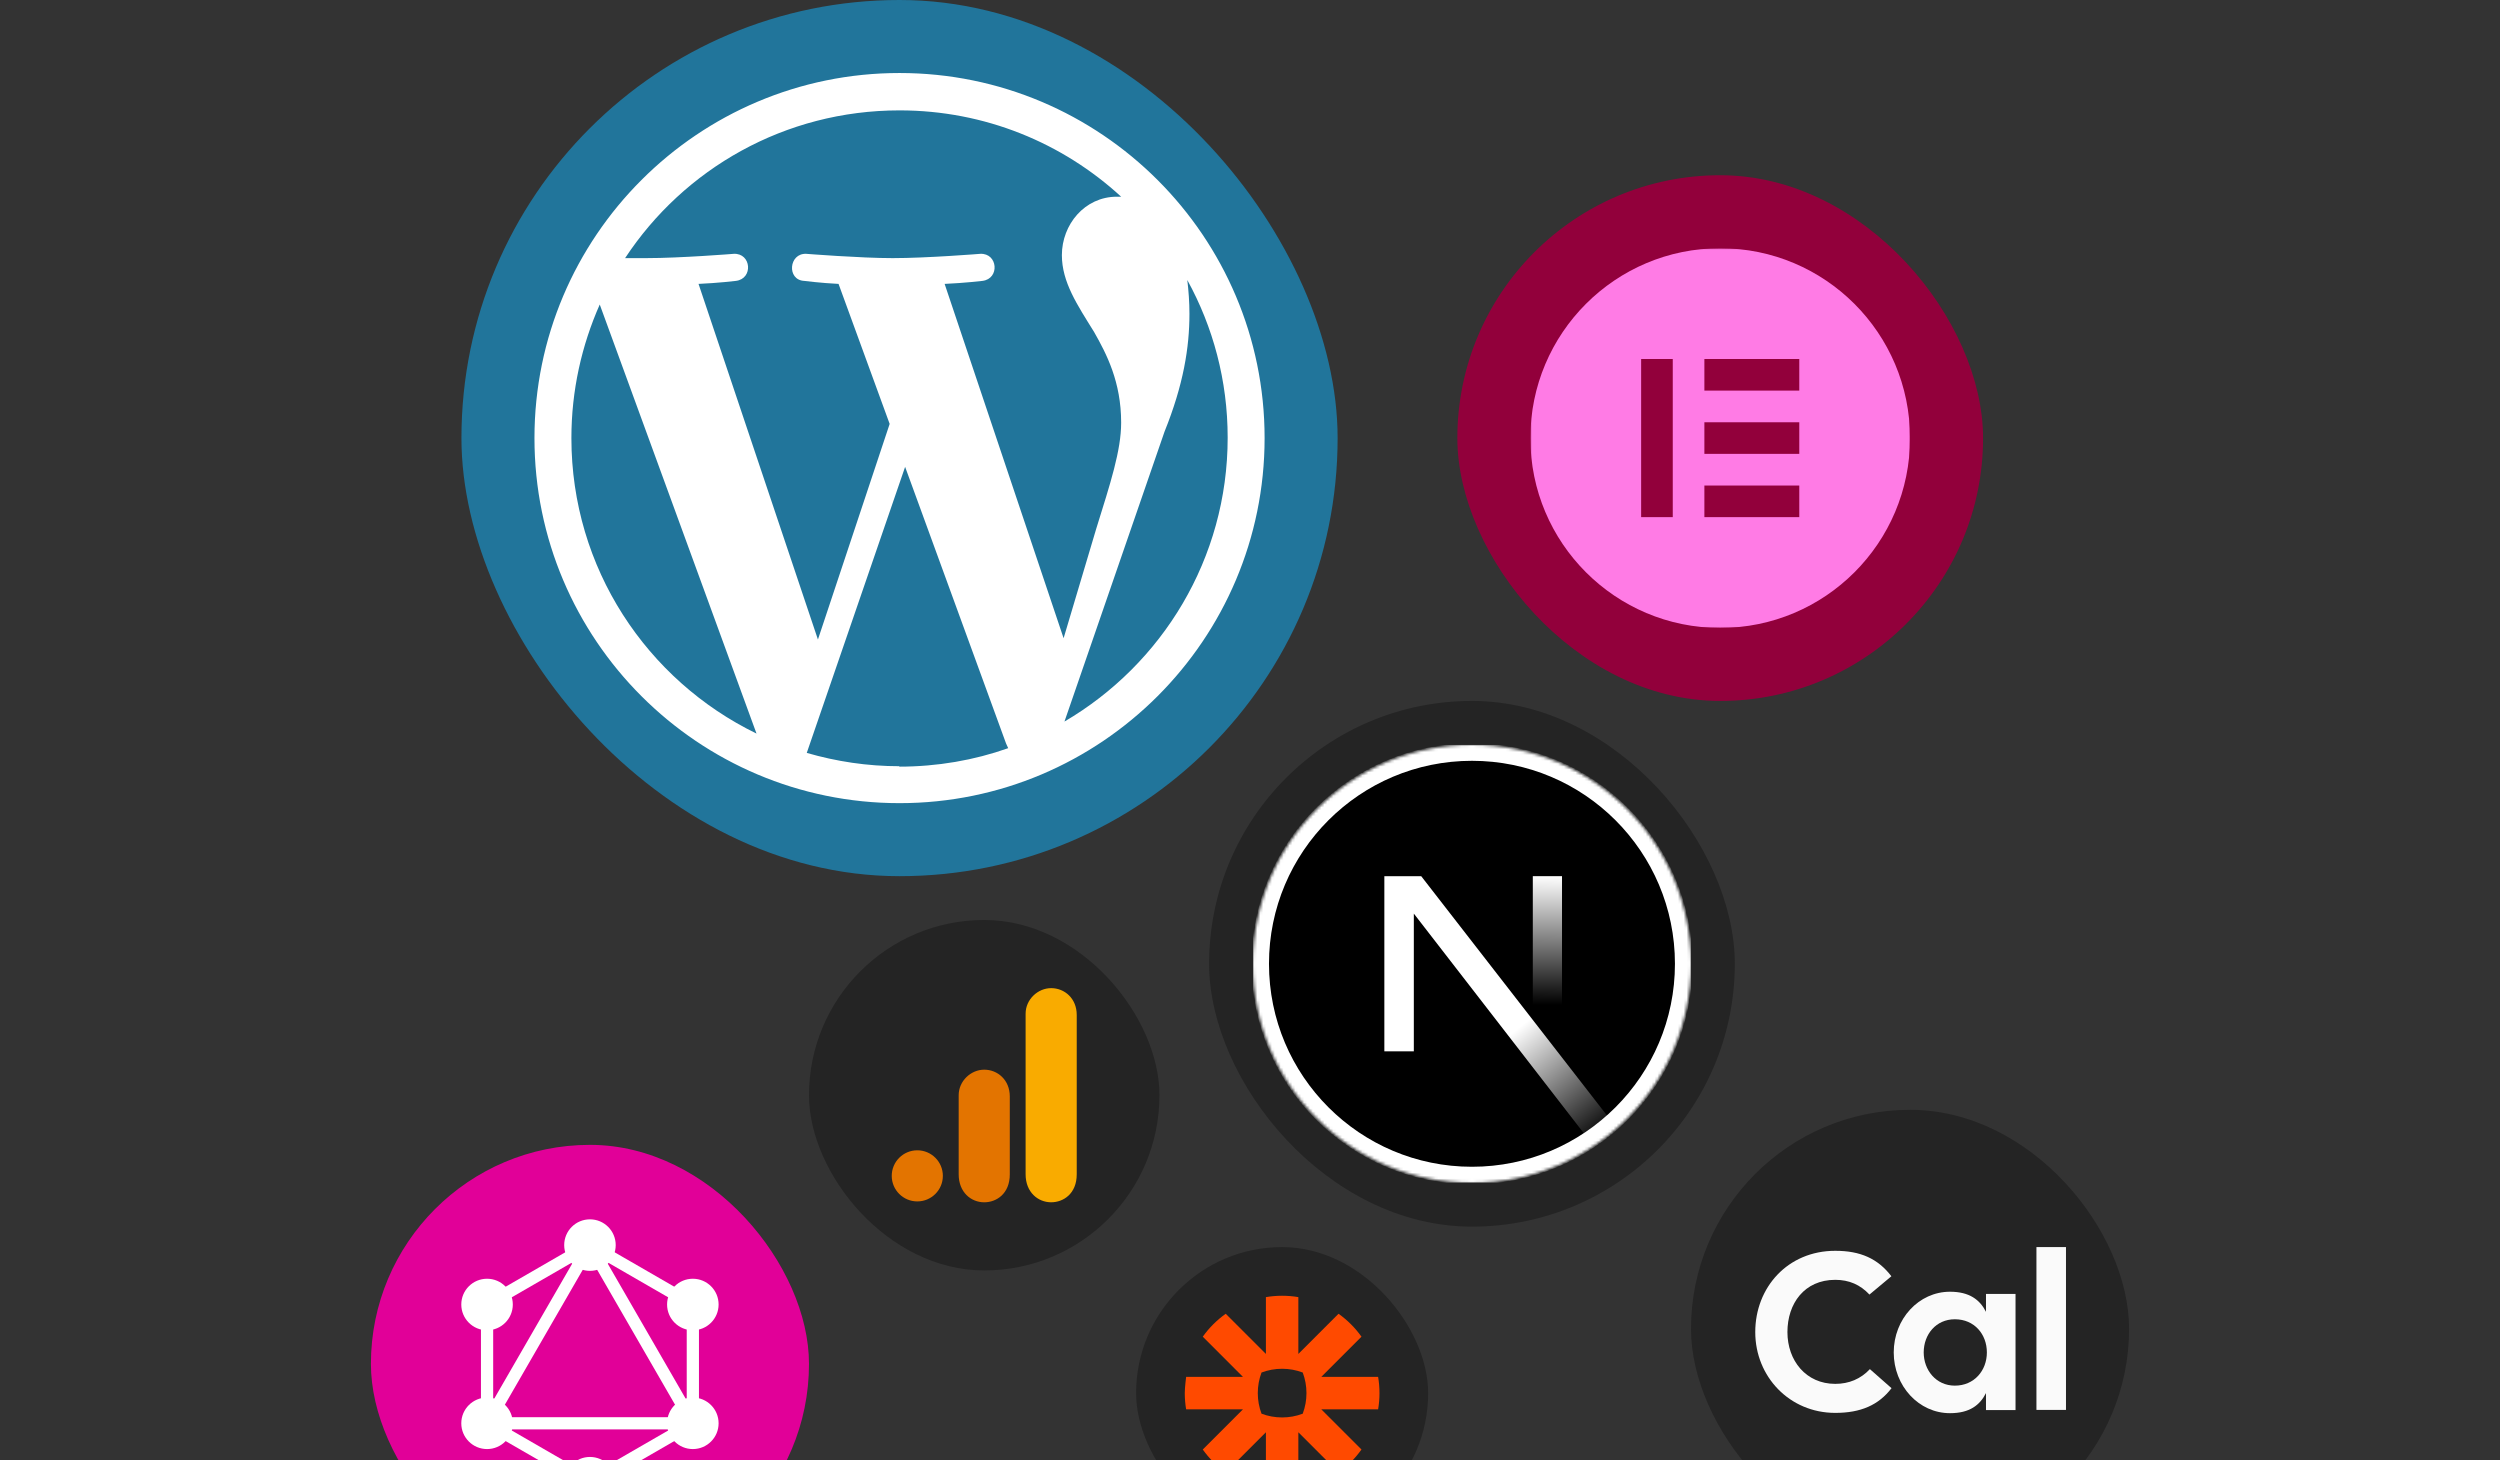 <svg xmlns="http://www.w3.org/2000/svg" width="856" height="500" viewBox="0 0 856 500" fill="none"><rect x="0" y="0" width="856" height="500" fill="#333333" stroke="none"/><g clip-path="url(#clip0_1143_8489)"><rect x="499" y="60" width="180" height="180" rx="90" fill="#92003B"></rect><g clip-path="url(#clip1_1143_8489)"><mask id="mask0_1143_8489" style="mask-type:luminance" maskUnits="userSpaceOnUse" x="524" y="85" width="130" height="130"><path d="M654 85H524V215H654V85Z" fill="white"></path></mask><g mask="url(#mask0_1143_8489)"><path d="M589 85C553.098 85 524 114.098 524 150C524 185.89 553.098 215 589 215C624.902 215 654 185.902 654 150C653.988 114.098 624.89 85 589 85ZM572.753 177.074H561.926V122.914H572.753V177.074ZM616.074 177.074H583.58V166.247H616.074V177.074ZM616.074 155.408H583.58V144.58H616.074V155.408ZM616.074 133.741H583.58V122.914H616.074V133.741Z" fill="#FF7BE5"></path></g></g><rect x="414" y="240" width="180" height="180" rx="90" fill="#242424"></rect><g clip-path="url(#clip2_1143_8489)"><mask id="mask1_1143_8489" style="mask-type:alpha" maskUnits="userSpaceOnUse" x="429" y="255" width="150" height="150"><path d="M504 405C545.421 405 579 371.421 579 330C579 288.579 545.421 255 504 255C462.579 255 429 288.579 429 330C429 371.421 462.579 405 504 405Z" fill="black"></path></mask><g mask="url(#mask1_1143_8489)"><path d="M504 402.5C544.041 402.5 576.5 370.041 576.5 330C576.5 289.959 544.041 257.5 504 257.5C463.959 257.5 431.5 289.959 431.5 330C431.5 370.041 463.959 402.5 504 402.5Z" fill="black" stroke="white" stroke-width="6"></path><path d="M553.59 386.267L486.618 300H474V359.975H484.095V312.82L545.666 392.371C548.444 390.512 551.091 388.471 553.59 386.267Z" fill="url(#paint0_linear_1143_8489)"></path><path d="M534.833 300H524.833V360H534.833V300Z" fill="url(#paint1_linear_1143_8489)"></path></g></g><rect x="158" width="300" height="300" rx="150" fill="#21759B"></rect><path d="M308 25C239.029 25 183 81.029 183 150C183 218.971 239.029 275 308 275C376.971 275 433 218.971 433 150C433 81.029 376.971 25 308 25ZM195.647 150C195.647 133.676 199.176 118.235 205.353 104.265L259.029 251.176C221.529 232.941 195.647 194.559 195.647 150ZM308 262.353C296.971 262.353 286.382 260.735 276.235 257.794L309.912 159.853L344.471 254.559C344.471 254.559 344.912 255.588 345.206 256.176C333.588 260.294 320.941 262.5 307.853 262.5L308 262.353ZM323.441 97.206C330.206 96.912 336.382 96.177 336.382 96.177C342.412 95.441 341.676 86.618 335.647 86.912C335.647 86.912 317.412 88.382 305.647 88.382C294.618 88.382 276.088 86.912 276.088 86.912C270.059 86.618 269.324 95.882 275.353 96.177C275.353 96.177 281.088 96.912 287.118 97.206L304.618 145.147L280.059 218.971L239.176 97.206C245.941 96.912 251.971 96.177 251.971 96.177C258 95.441 257.265 86.618 251.235 86.912C251.235 86.912 233 88.382 221.235 88.382C219.176 88.382 216.676 88.382 214.029 88.382C234.176 57.794 268.735 37.794 308 37.794C337.265 37.794 363.882 48.971 383.882 67.353C383.441 67.353 383 67.353 382.412 67.353C371.382 67.353 363.588 76.912 363.588 87.353C363.588 96.618 368.882 104.412 374.618 113.676C378.882 121.176 383.882 130.735 383.882 144.706C383.882 154.265 380.206 165.441 375.353 181.029L364.176 218.529L323.588 97.647L323.441 97.206ZM364.471 247.059L398.735 147.794C405.206 131.765 407.265 118.971 407.265 107.5C407.265 103.382 406.971 99.559 406.529 95.882C415.353 111.912 420.353 130.294 420.353 149.853C420.353 191.324 397.853 227.5 364.471 247.059Z" fill="white"></path><rect x="127" y="392" width="150" height="150" rx="75" fill="#E10098"></rect><path fill-rule="evenodd" clip-rule="evenodd" d="M202 423.903L239.323 445.452V488.549L202 510.097L164.677 488.549V445.452L202 423.903ZM168.865 447.87V479.525L196.28 432.042L168.865 447.87ZM202 430.509L170.398 485.246H233.603L202 430.509ZM229.415 489.434H174.585L202 505.262L229.415 489.434ZM235.135 479.525L207.721 432.042L235.135 447.87V479.525Z" fill="white"></path><path d="M202 435.141C206.871 435.141 210.82 431.192 210.82 426.321C210.82 421.45 206.871 417.501 202 417.501C197.129 417.501 193.18 421.45 193.18 426.321C193.18 431.192 197.129 435.141 202 435.141Z" fill="white"></path><path d="M237.229 455.481C242.1 455.481 246.049 451.532 246.049 446.661C246.049 441.79 242.1 437.841 237.229 437.841C232.358 437.841 228.409 441.79 228.409 446.661C228.409 451.532 232.358 455.481 237.229 455.481Z" fill="white"></path><path d="M237.229 496.16C242.1 496.16 246.049 492.211 246.049 487.34C246.049 482.468 242.1 478.52 237.229 478.52C232.358 478.52 228.409 482.468 228.409 487.34C228.409 492.211 232.358 496.16 237.229 496.16Z" fill="white"></path><path d="M202 516.499C206.871 516.499 210.82 512.551 210.82 507.679C210.82 502.808 206.871 498.859 202 498.859C197.129 498.859 193.18 502.808 193.18 507.679C193.18 512.551 197.129 516.499 202 516.499Z" fill="white"></path><path d="M166.766 496.16C171.637 496.16 175.586 492.211 175.586 487.34C175.586 482.468 171.637 478.52 166.766 478.52C161.895 478.52 157.946 482.468 157.946 487.34C157.946 492.211 161.895 496.16 166.766 496.16Z" fill="white"></path><path d="M166.766 455.481C171.637 455.481 175.586 451.532 175.586 446.661C175.586 441.79 171.637 437.841 166.766 437.841C161.895 437.841 157.946 441.79 157.946 446.661C157.946 451.532 161.895 455.481 166.766 455.481Z" fill="white"></path><rect x="579" y="380" width="150" height="150" rx="75" fill="#242424"></rect><path d="M628.386 483.773C612.766 483.773 601 471.39 601 456.101C601 440.761 612.165 428.275 628.386 428.275C636.997 428.275 642.955 430.925 647.611 436.99L640.101 443.258C636.947 439.895 633.142 438.213 628.386 438.213C617.822 438.213 612.015 446.316 612.015 456.101C612.015 465.886 618.373 473.836 628.386 473.836C633.092 473.836 637.098 472.154 640.252 468.79L647.662 475.314C643.206 481.123 637.098 483.773 628.386 483.773Z" fill="#FAFAFA"></path><path d="M680.004 443.053H690.118V482.803H680.004V476.993C677.902 481.121 674.397 483.873 667.688 483.873C656.974 483.873 648.413 474.547 648.413 463.081C648.413 451.614 656.974 442.288 667.688 442.288C674.347 442.288 677.902 445.04 680.004 449.168V443.053ZM680.305 463.081C680.305 456.863 676.049 451.716 669.34 451.716C662.882 451.716 658.676 456.914 658.676 463.081C658.676 469.094 662.882 474.445 669.34 474.445C675.999 474.445 680.305 469.247 680.305 463.081Z" fill="#FAFAFA"></path><path d="M697.277 427H707.39V482.753H697.277V427Z" fill="#FAFAFA"></path><g clip-path="url(#clip3_1143_8489)"><rect x="389" y="427" width="100" height="100" rx="50" fill="#242424"></rect><path d="M447.333 477.015C447.334 479.419 446.901 481.803 446.053 484.052C443.803 484.9 441.418 485.334 439.014 485.334H438.985C436.509 485.331 434.137 484.879 431.948 484.053C431.1 481.804 430.666 479.419 430.667 477.015V476.986C430.666 474.582 431.099 472.199 431.945 469.949C434.196 469.1 436.581 468.666 438.986 468.667H439.014C441.419 468.666 443.804 469.1 446.053 469.949C446.901 472.198 447.335 474.582 447.333 476.985V477.015L447.333 477.015ZM471.87 471.445H452.413L466.171 457.686C465.091 456.169 463.886 454.745 462.57 453.429V453.428C461.253 452.113 459.829 450.909 458.313 449.83L444.555 463.588V444.131C442.725 443.823 440.872 443.668 439.017 443.667H438.982C437.095 443.668 435.246 443.828 433.445 444.131V463.588L419.686 449.83C418.17 450.909 416.747 452.113 415.432 453.43L415.424 453.435C414.11 454.75 412.907 456.172 411.828 457.686L425.588 471.445H406.131C406.131 471.445 405.667 475.099 405.667 476.989V477.012C405.667 478.901 405.827 480.753 406.131 482.556H425.588L411.828 496.314C413.993 499.352 416.649 502.007 419.686 504.172L433.445 490.412V509.871C435.272 510.177 437.123 510.332 438.976 510.334H439.023C440.876 510.332 442.726 510.177 444.554 509.871V490.412L458.314 504.172C459.83 503.092 461.253 501.888 462.57 500.573L462.573 500.57C463.888 499.253 465.091 497.83 466.171 496.314L452.411 482.556H471.87C472.173 480.756 472.331 478.91 472.333 477.025V476.976C472.331 475.091 472.173 473.244 471.87 471.445Z" fill="#FF4A00"></path></g><rect x="277" y="315" width="120" height="120" rx="60" fill="#242424"></rect><path d="M351.169 347.083V402.078C351.169 408.233 355.414 411.661 359.92 411.661C364.09 411.661 368.672 408.741 368.672 402.078V347.502C368.672 341.862 364.502 338.338 359.92 338.338C355.338 338.338 351.169 342.226 351.169 347.089V347.083Z" fill="#F9AB00"></path><path d="M328.25 375V402.086C328.25 408.241 332.495 411.669 337.002 411.669C341.171 411.669 345.753 408.749 345.753 402.086V375.42C345.753 369.78 341.583 366.256 337.002 366.256C332.42 366.256 328.25 370.144 328.25 375.007V375Z" fill="#E37400"></path><path d="M314.083 411.366C318.916 411.366 322.834 407.448 322.834 402.615C322.834 397.781 318.916 393.863 314.083 393.863C309.249 393.863 305.331 397.781 305.331 402.615C305.331 407.448 309.249 411.366 314.083 411.366Z" fill="#E37400"></path></g><defs><linearGradient id="paint0_linear_1143_8489" x1="519.833" y1="352.083" x2="549.417" y2="388.75" gradientUnits="userSpaceOnUse"><stop stop-color="white"></stop><stop offset="1" stop-color="white" stop-opacity="0"></stop></linearGradient><linearGradient id="paint1_linear_1143_8489" x1="529.833" y1="300" x2="529.666" y2="344.063" gradientUnits="userSpaceOnUse"><stop stop-color="white"></stop><stop offset="1" stop-color="white" stop-opacity="0"></stop></linearGradient><clipPath id="clip0_1143_8489"><rect width="856" height="500" fill="white"></rect></clipPath><clipPath id="clip1_1143_8489"><rect width="130" height="130" fill="white" transform="translate(524 85)"></rect></clipPath><clipPath id="clip2_1143_8489"><rect width="150" height="150" fill="white" transform="translate(429 255)"></rect></clipPath><clipPath id="clip3_1143_8489"><rect x="389" y="427" width="100" height="100" rx="50" fill="white"></rect></clipPath></defs></svg>